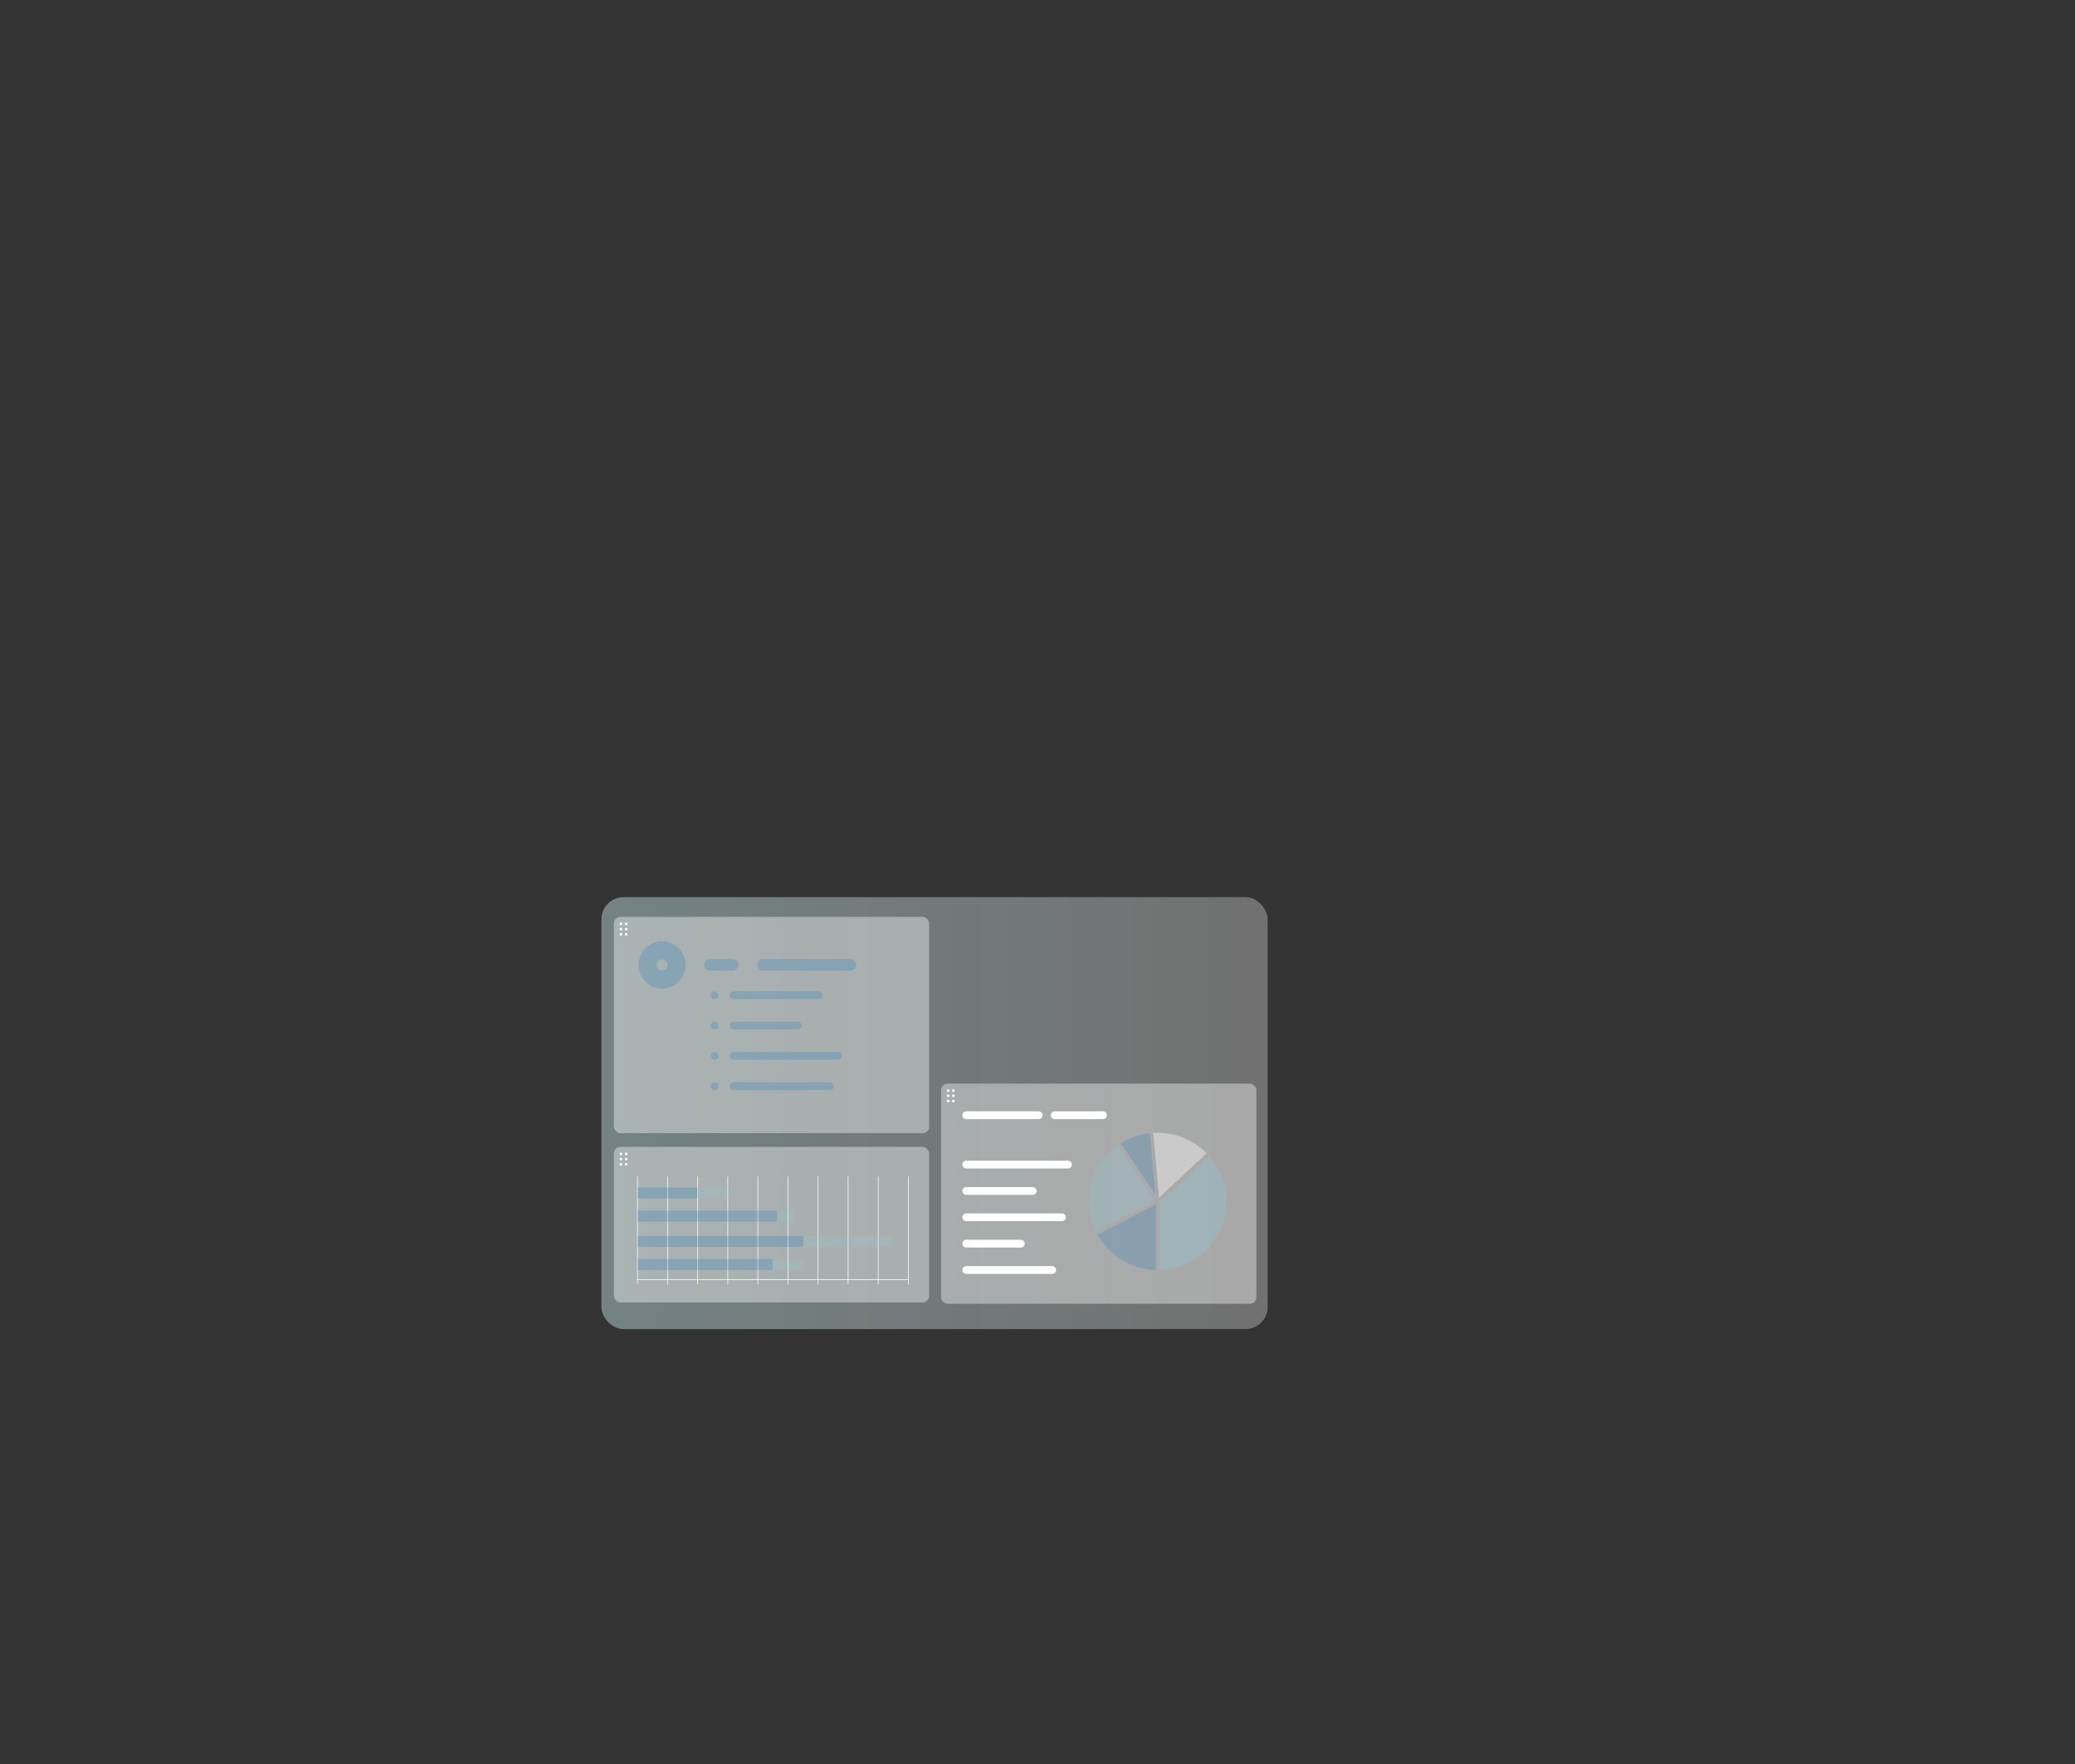 <svg xmlns="http://www.w3.org/2000/svg" viewBox="0 0 1600 1360" xmlns:v="https://vecta.io/nano"><rect x="0" y="0" width="1600" height="1360" fill="#333333" stroke="none"/><defs><linearGradient id="A" x1="463.74" y1="858.18" x2="977.45" y2="858.18" gradientUnits="userSpaceOnUse"><stop offset="0" stop-color="#d4f9fc" stop-opacity=".4"/><stop offset="1" stop-color="#fff" stop-opacity=".3"/></linearGradient></defs><rect x="463.74" y="691.68" width="513.71" height="333" rx="17" fill="url(#A)"/><g fill="#fff"><rect x="473.37" y="706.9" width="243.06" height="166.75" rx="5" opacity=".39"/><circle cx="478.8" cy="712.29" r="1.01"/><circle cx="478.8" cy="716.31" r="1.01"/><circle cx="478.8" cy="720.33" r="1.01"/><circle cx="482.82" cy="712.29" r="1.01"/><circle cx="482.82" cy="716.31" r="1.01"/><circle cx="482.82" cy="720.33" r="1.01"/><rect x="725.67" y="835.41" width="243.06" height="169.78" rx="5" opacity=".39"/></g><circle cx="510.53" cy="743.91" r="11.19" fill="none" stroke="#0071be" stroke-width="14" opacity=".2"/><g fill="#fff"><circle cx="731.1" cy="840.82" r="1.01"/><circle cx="731.1" cy="844.84" r="1.01"/><circle cx="731.1" cy="848.86" r="1.01"/><circle cx="735.12" cy="840.82" r="1.01"/><circle cx="735.12" cy="844.84" r="1.01"/><circle cx="735.12" cy="848.86" r="1.01"/></g><path d="M899.26 864.79l.08.13-.07.06-.01-.19z" fill="#caa0db"/><path d="M944.53,936.63a52.82,52.82,0,0,0-12.31-45.5L894,926.81v52.32a52.94,52.94,0,0,0,50.57-42.5Z" fill="#89cee2" opacity=".28"/><path d="M930.4,889.19a53.12,53.12,0,0,0-41.13-15.76l4.45,50Z" fill="#fff" opacity=".39"/><path d="M845.14 949.53l45.69-23.86L862.12 883a52.75 52.75 0 0 0-16.98 66.53z" fill="#89cee2" opacity=".22"/><path d="M864.32 881.53l26.51 39.38-4.21-47.27a53.06 53.06 0 0 0-22.3 7.89zm26.99 97.6v-50.71l-44.93 23.47 2.22 3.68a52.85 52.85 0 0 0 42.71 23.56z" opacity=".19" fill="#0071be"/><rect x="473.37" y="884.22" width="243.06" height="119.93" rx="5" fill="#fff" opacity=".39"/><g fill="none" stroke-miterlimit="10" stroke="#fff" stroke-width=".5"><path d="M491.58 907.04v83.15m23.2-83.15v83.15m23.2-83.15v83.15m23.2-83.15v83.15m23.2-83.15v83.15m23.21-83.15v83.15m23.2-83.15v83.15m23.2-83.15v83.15m23.2-83.15v83.15m23.2-83.15v83.15"/><path d="M700.39 986.61H491.38"/></g><g fill="#fff"><circle cx="478.8" cy="889.61" r="1.01"/><circle cx="478.8" cy="893.63" r="1.01"/><circle cx="478.8" cy="897.66" r="1.01"/><circle cx="482.82" cy="889.61" r="1.01"/><circle cx="482.82" cy="893.63" r="1.01"/><circle cx="482.82" cy="897.66" r="1.01"/></g><path d="M491.58 915.55h46.34v8.44h-46.34z" opacity=".2" fill="#0071be"/><path d="M537.59 915.55h26.91v8.44h-26.91zm61.61 17.83h13.26v8.44H599.2zm20.28 19.49h69.02v8.44h-69.02zm-23.79 17.83h23.79v8.44h-23.79z" opacity=".16" fill="#89cee2"/><path d="M491.58 933.38H599.2v8.44H491.58zm0 19.49h127.9v8.44h-127.9zm0 17.83h104.11v8.44H491.58z" opacity=".2" fill="#0071be"/><g fill="none" stroke-miterlimit="10"><path d="M745.04 897.87h78.44m-78.44-38.08h55.85" stroke="#fff" stroke-linecap="round" stroke-width="6"/><g stroke="#0071be"><path d="M547.64 743.91h17.19m23.5 0h67.41" opacity=".2" stroke-linecap="round" stroke-width="9"/><path d="M565.6 767.3h65.73m-65.73 23.38h49.71m-49.71 23.39h80.47m-80.47 23.38h74.39m-88.95-70.15h0m0 23.38h0m0 23.39h0m0 23.38h0" opacity=".2" stroke-linecap="round" stroke-width="6"/></g><path d="M813.17 859.79h37.38m-105.51 58.4h51.27m-51.27 20.31h73.78m-73.78 20.32h42.1m-42.1 20.31h66.29" stroke-linecap="round" stroke-width="6" stroke="#fff"/></g></svg>